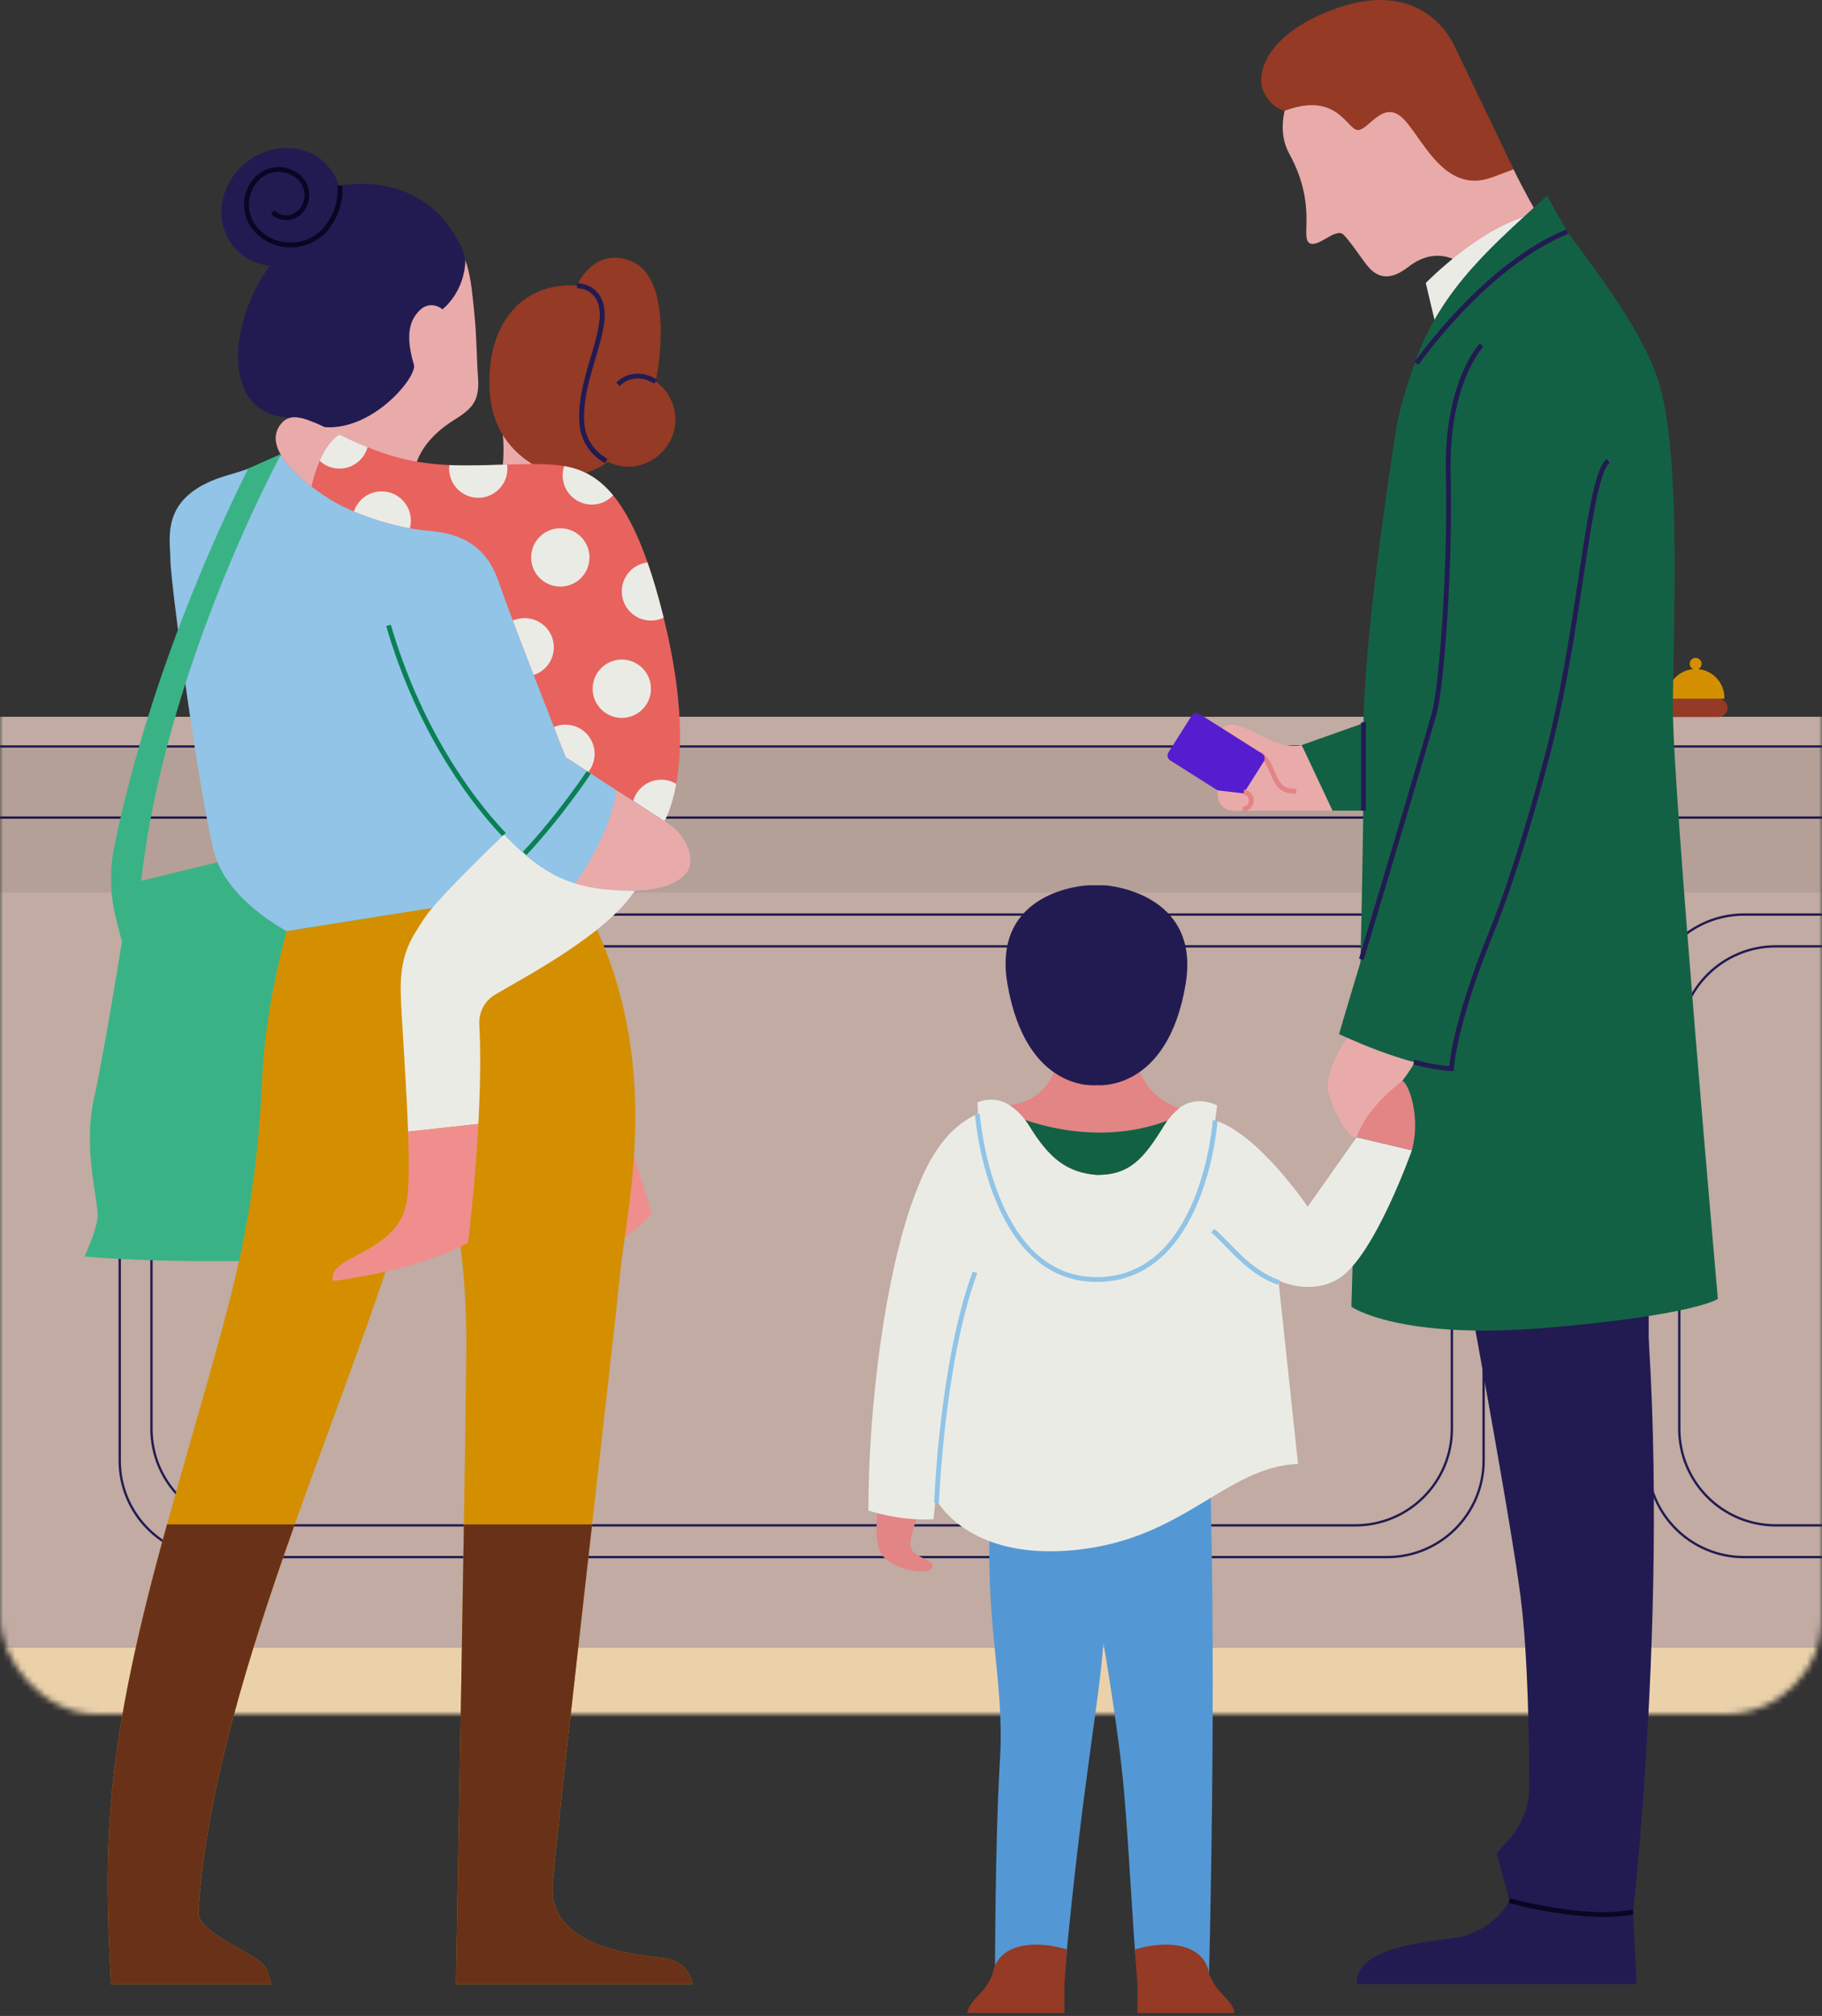 <svg fill="none" height="334" viewBox="0 0 302 334" width="302" xmlns="http://www.w3.org/2000/svg" xmlns:xlink="http://www.w3.org/1999/xlink"><rect x="0" y="0" width="302" height="334" fill="#333333" stroke="none"/><mask id="a" height="268" maskUnits="userSpaceOnUse" width="302" x="0" y="16"><rect fill="#f0ecff" height="268" rx="16" width="302" y="16"></rect></mask><g mask="url(#a)"><path d="m849.424 265.509h-849.536v97.747h849.536z" fill="#ebd1aa"></path><path d="m-179.936 256.945c-.035 8.861 7.138 16.063 16 16.063h593.089c8.837 0 16-7.163 16-16v-122.226c0-8.837-7.163-16-16-16h-592.606c-8.812 0-15.965 7.125-16 15.936z" fill="#c1aba2"></path><path d="m436.816 118.782h-607.868c-4.605 0-8.338 3.733-8.338 8.337 0 4.605 3.733 8.338 8.338 8.338h607.868c4.604 0 8.337-3.733 8.337-8.338 0-4.604-3.733-8.337-8.337-8.337z" fill="#c1aba2"></path><path d="m445.153 123.682h-624.543" stroke="#221b52" stroke-miterlimit="10" stroke-width=".388"></path><path d="m445.153 135.458h-624.543" stroke="#221b52" stroke-miterlimit="10" stroke-width=".388"></path><path d="m286.229 116.706c-.232-.565-.783-.934-1.394-.934h-7.56c-.612 0-1.163.37-1.394.936-.406.991.323 2.077 1.394 2.077h7.56c1.072 0 1.801-1.088 1.394-2.079z" fill="#943a25"></path><path d="m281.058 110.846c2.628 0 4.763 2.135 4.763 4.764 0 .091-.074.164-.165.164h-9.197c-.091 0-.165-.073-.165-.164 0-2.629 2.135-4.764 4.764-4.764z" fill="#d48f01"></path><path d="m281.057 110.964c.542 0 .982-.44.982-.982s-.44-.982-.982-.982c-.543 0-.982.44-.982.982s.439.982.982.982z" fill="#d48f01"></path><g stroke="#221b52" stroke-miterlimit="10" stroke-width=".388"><path d="m229.915 151.524h-194.073c-8.837 0-16 7.164-16 16v74.459c0 8.837 7.163 16 16 16h194.073c8.837 0 16-7.163 16-16v-74.459c0-8.836-7.163-16-16-16z"></path><path d="m224.652 156.789h-183.547c-8.837 0-16 7.164-16 16v63.932c0 8.837 7.163 16 16 16h183.547c8.837 0 16-7.163 16-16v-63.932c0-8.836-7.163-16-16-16z"></path><path d="m445.153 257.983h-156.073c-8.837 0-16-7.163-16-16v-74.459c0-8.836 7.164-16 16-16h156.073"></path><path d="m445.153 252.721h-150.809c-8.837 0-16-7.163-16-16v-63.932c0-8.836 7.163-16 16-16h150.809"></path></g><rect fill="#000" fill-opacity=".07" height="23.786" rx="11.893" width="624.543" x="-179.687" y="124.088"></rect></g><path d="m68.607 80.741s-1.438-6.147 6.731-11.206c3.088-1.913 4.205-3.227 3.884-7.22-.212-2.606-.175-6.074-.591-10.308-.555-5.643-.978-11.184-4.869-12.98l-23.573 32.574z" fill="#e9aaaa"></path><path d="m73.337 51.248s3.643-2.73 3.804-8.147c-.358-1.81-1.19-3.57-2.935-5.899-6.592-8.797-18.667-7.578-24.018-4.3-1.496.912 1.92 4.928.803 5.512-11.98 6.205-17.601 31.457-1.971 30.742 9.644 6.037 20.295-6.388 19.587-8.731-.708-2.343-1.321-5.585 0-7.782 2.197-3.65 4.731-1.394 4.731-1.394z" fill="#221b52"></path><path d="m52.665 41.546c4.367-3.633 5.211-9.82 1.884-13.818-3.326-3.998-9.563-4.294-13.931-.661-4.367 3.633-5.211 9.82-1.884 13.818 3.326 3.998 9.563 4.294 13.93.661z" fill="#221b52"></path><path d="m45.202 35.144c1.241 1.241 3.256 1.241 4.497 0 1.555-1.555 1.555-4.074 0-5.621-1.942-1.942-5.088-1.942-7.03 0-2.424 2.424-2.424 6.359 0 8.79 3.037 3.037 7.95 3.037 10.987 0 0 0 3.103-3.088 2.657-7.548" stroke="#080623" stroke-miterlimit="10" stroke-width=".8"></path><path d="m91.632 187.903c2.263 4.862 4.096 9.206 4.468 11.403 1.409 8.293-10.659 8.483-8.074 12.009 0 0 13.973-2.708 19.938-10.337 0 0-2.504-8.848-6.103-18.791z" fill="#f08e8e"></path><path d="m20.351 146.669 21.726-5.264h24.274v5.264l-3.913 61.512s-27.763 1.745-48.438 0c0 0 1.854-3.905 2.161-6.373.307-2.467-2.467-11.162-.621-19.616 1.854-8.454 4.672-26.179 4.672-26.179l.139-9.33z" fill="#39b386"></path><path d="m77.293 224.42c.292-25.507-6.286-40.714-6.286-40.714-2.548 17.674-12.863 42.671-22.157 68.857-7.709 21.718-14.71 44.262-15.966 64.104-.19 3 6.045 5.599 9.461 7.79 2.321 1.489 2.03 2.591 2.635 4.278h-26.588c-1.263-23.814-1.102-38.846 9.293-76.172 10.308-37.035 14.528-46.898 15.834-74.989.511-10.965 3.993-23.31 3.993-23.31l47.584-7.592c15.79 26.288 8.855 52.525 7.709 64.126-.489 5.008-2.489 22.558-4.665 41.765-2.854 25.259-6.03 53.373-6.519 59.563-.854 10.892 14.622 11.754 18.63 12.331 4.015.569 4.592 4.278 4.592 4.278h-39.268s.788-43.372 1.314-76.172c.182-11.418.329-21.558.402-28.143z" fill="#d48f01"></path><path d="m44.982 328.733h-26.588c-1.263-23.814-1.102-38.845 9.293-76.172h21.164c-7.709 21.718-14.71 44.262-15.966 64.104-.19 3.001 6.045 5.6 9.461 7.79 2.321 1.489 2.03 2.591 2.635 4.278z" fill="#693218"></path><path d="m114.847 328.733h-39.269s.788-43.372 1.314-76.172h21.251c-2.854 25.259-6.03 53.373-6.519 59.563-.854 10.892 14.623 11.754 18.631 12.331 4.015.569 4.592 4.278 4.592 4.278z" fill="#693218"></path><path d="m113.986 144.285c-3.636 5.606-18.886 2.387-18.886 2.387l-47.584 7.592s-9.512-4.927-11.834-12.439c-2.329-7.52-7.439-45.328-7.439-49.044s-1.92-10.783 9.636-14.09c11.994-3.431 14.82-7.585 14.82-7.585l29.983 18.156 11.097 36.195s4.132 2.752 8.381 5.527h.007c3.132 2.036 6.322 4.088 7.958 5.051 3.862 2.278 5.066 6.395 3.862 8.25z" fill="#91c4e6"></path><path d="m113.986 144.282c-3.636 5.607-18.886 2.387-18.886 2.387s5.913-7.76 7.059-15.688h.007c3.132 2.037 6.322 4.088 7.958 5.052 3.862 2.277 5.066 6.395 3.862 8.249z" fill="#e9aaaa"></path><path d="m83.543 138.279c-6.3-6.636-14.352-18.28-19.149-34.662" stroke="#0a8055" stroke-miterlimit="10" stroke-width=".8"></path><path d="m97.589 127.979s-4.665 7.052-10.629 13.425" stroke="#0a8055" stroke-miterlimit="10" stroke-width=".8"></path><path d="m18.92 140.428c2.103-10.607 7.892-33.844 22.208-62.79l5.504-2.446s-19.514 35.735-23.303 71.478l-3.125 9.337-.993-3.92c-.964-3.818-1.066-7.797-.299-11.659z" fill="#39b386"></path><path d="m79.286 186.212c.292-5.49.431-11.359.161-16.542-.102-1.986.898-3.862 2.614-4.877 5.22-3.095 18.397-9.958 23.142-17.199-9.563 0-14.666-2.008-21.66-9.316 0 0-11.191 10.695-13.199 13.842-2 3.146-4.125 5.723-3.92 12.586.124 4.205.92 14.301 1.219 22.777z" fill="#ebebe6"></path><path d="m67.642 187.475c.182 5.359.168 10.075-.343 12.236-1.942 8.183-13.111 8.278-12.111 12.534 0 0 13.907-1.664 22.383-6.358 0 0 1.153-9.126 1.723-19.682l-11.644 1.27z" fill="#f08e8e"></path><path d="m82.682 81.096s1.752-6.213 0-13.082l8.045 10.761-8.045 2.329z" fill="#e9aaaa"></path><path d="m92.275 78.688s-10.162-2.409-11.067-13.374c-.942-11.396 5.373-19.638 16.382-17.769 11.009 1.876 10.892 13.666 9.863 17.769-.964 3.833-4.577 14.484-15.178 13.374z" fill="#943a25"></path><path d="m96.421 70.352c-.015.263-.029.468-.029.541 0-.066.015-.234.029-.541z" fill="#a36d0f"></path><path d="m96.428 70.228c0 .051 0 .088-.007.132 0-.044 0-.088.007-.132z" fill="#a36d0f"></path><path d="m96.443 70.081c0 .052 0.0.096-.007.147 0-.044 0-.096.007-.147z" fill="#a36d0f"></path><path d="m108.664 63.233c1.548-7.753 1.38-17.864-4.096-19.974-6.271-2.409-8.913 4.066-8.913 4.066s3.424-.066 4.074 3.606c.825 4.672-2.796 10.768-3.168 17.163v.015s0-.007 0-.015v.015c-.088.467-.139.949-.139 1.438 0 .168.015.336.029.504v.029s0-.022 0-.029c.263 4.044 3.614 7.242 7.723 7.242s7.753-3.468 7.753-7.753c0-2.606-1.285-4.906-3.256-6.307z" fill="#943a25"></path><path d="m95.655 47.335s3.424-.066 4.074 3.606c.825 4.672-3.752 12.104-3.285 19.12m0 0v.029s0-.022 0-.029zm0 0c.161 2.526 1.533 4.723 3.548 6.016l.504.299" stroke="#221b52" stroke-miterlimit="10" stroke-width=".8"></path><path d="m96.42 70.344c-.015.263-.029.468-.029.541 0-.066.015-.234.029-.541z" fill="#a36d0f"></path><path d="m96.428 70.224c0 .051 0 .088-.007.132 0-.044 0-.088.007-.132z" fill="#a36d0f"></path><path d="m96.443 70.076c0 .052 0.0.096-.007.147 0-.044 0-.096.007-.147z" fill="#a36d0f"></path><path d="m108.663 63.232c1.547-7.753 1.379-17.864-4.096-19.974-6.271-2.409-8.913 4.066-8.913 4.066s3.424-.066 4.074 3.606c.825 4.672-2.796 10.768-3.168 17.163v.015s0-.007 0-.015v.015c-.088.467-.139.949-.139 1.438 0 .168.015.336.029.504v.029s0-.022 0-.029c.263 4.044 3.614 7.242 7.724 7.242s7.753-3.468 7.753-7.753c0-2.606-1.285-4.906-3.256-6.308z" fill="#943a25"></path><path d="m95.654 47.325s3.424-.066 4.074 3.606c.825 4.672-3.752 12.104-3.285 19.119m0 0v.029s0-.022 0-.029zm0 0c.161 2.526 1.533 4.723 3.548 6.016l.504.299" stroke="#221b52" stroke-miterlimit="10" stroke-width=".8"></path><path d="m112.088 129.878c-.767 4.278-1.964 6.154-1.964 6.154l-5.169-3.344-7.431-4.811-3.745-2.423s-.796-2.015-1.964-5.001c-.942-2.417-2.139-5.475-3.358-8.615-1.197-3.11-2.424-6.292-3.446-9.016-.986-2.591-1.788-4.767-2.227-6.051-1.073-3.161-3.205-8.147-11.505-8.804-1.095-.088-2.219-.241-3.358-.445-3.256-.599-6.556-1.635-9.257-2.774-1.321-.562-2.497-1.139-3.446-1.708-1.081-.642-2.344-1.475-3.584-2.424-3.942-3.008-7.724-7.22-4.993-10.447 1.278-1.511 3.095-1.175 5.621-.073 1.175.504 2.504 1.175 4.008 1.905 1.394.686 2.942 1.416 4.65 2.095 1.548.628 3.22 1.212 5.045 1.708 2.891.774 5.716 1.117 8.512 1.248 3.197.146 6.366.007 9.578-.088 1.774-.058 3.562-.095 5.373-.073 1.394.022 2.76.095 4.088.329 2.854.496 5.556 1.745 8.11 4.847 1.993 2.409 3.891 5.942 5.702 11.118.912 2.606 1.803 5.636 2.672 9.147.044.168.08.336.124.504 3.205 13.163 2.898 21.865 1.964 27.041z" fill="#e8635e"></path><g fill="#ebebe6"><path d="m103.064 118.944c2.669 0 4.833-2.164 4.833-4.833s-2.164-4.833-4.833-4.833-4.833 2.164-4.833 4.833 2.164 4.833 4.833 4.833z"></path><path d="m112.087 129.878c-.766 4.278-1.964 6.154-1.964 6.154l-5.168-3.344c.577-2.022 2.445-3.504 4.65-3.504.905 0 1.759.248 2.482.694z"></path><path d="m98.559 124.894c0 1.124-.387 2.168-1.037 2.985l-3.745-2.423s-.796-2.015-1.964-5.001c.584-.255 1.234-.394 1.913-.394 2.665 0 4.833 2.161 4.833 4.833z"></path><path d="m109.999 102.334c-.635.307-1.351.482-2.102.482-2.672 0-4.833-2.161-4.833-4.832 0-2.482 1.861-4.519 4.263-4.796.913 2.606 1.803 5.636 2.672 9.147z"></path><path d="m92.873 97.189c2.669 0 4.833-2.164 4.833-4.833 0-2.669-2.164-4.833-4.833-4.833-2.669 0-4.833 2.164-4.833 4.833 0 2.669 2.164 4.833 4.833 4.833z"></path><path d="m101.626 82.067c-.876.942-2.131 1.533-3.526 1.533-2.672 0-4.84-2.161-4.84-4.833 0-.54.088-1.066.256-1.548 2.854.496 5.556 1.745 8.11 4.847z"></path><path d="m84.106 77.638c0 2.665-2.161 4.833-4.833 4.833-2.672 0-4.833-2.168-4.833-4.833 0-.197.015-.394.036-.584 3.198.146 6.366.007 9.578-.088.036.219.051.445.051.672z"></path><path d="m68.097 86.244c0 .445-.059.869-.175 1.278-3.256-.599-6.556-1.635-9.257-2.774.628-1.942 2.446-3.336 4.592-3.336 2.672 0 4.84 2.161 4.84 4.833z"></path><path d="m60.92 74.096c-.562 2.044-2.431 3.541-4.65 3.541-2.672 0-4.833-2.168-4.833-4.84 0-1.0.307-1.927.825-2.701 1.175.504 2.504 1.175 4.008 1.905 1.394.686 2.942 1.416 4.65 2.095z"></path><path d="m91.8 107.246c0 2.146-1.402 3.964-3.344 4.592-1.197-3.11-2.424-6.293-3.446-9.016.591-.263 1.256-.409 1.949-.409 2.672 0 4.84 2.161 4.84 4.833z"></path></g><path d="m56.269 72.003c-3.402 2.183-4.636 8.614-4.636 8.614-3.942-3.008-7.724-7.22-4.993-10.447 1.876-2.219 4.899-.46 9.629 1.832z" fill="#e9aaaa"></path><path d="m108.663 63.229s-3.35-2.351-6.234.445" stroke="#221b52" stroke-miterlimit="10" stroke-width=".8"></path><path d="m229.718 134.308h-8.862l-5.11-10.856 12.87-4.57z" fill="#136144"></path><path d="m215.746 123.456s-2.241.679-5.935-1.168-6.498-3.402-7.483-1.088c-.774 1.825-.935 7.965-.395 11.089.198 1.169 1.22 2.023 2.402 2.023h16.521z" fill="#e9aaaa"></path><path d="m208.752 124.898c2.723 1.533 1.817 6.527 6.11 6.162" stroke="#e38485" stroke-miterlimit="10" stroke-width=".8"></path><path d="m197.505 118.598-3.837 6.064c-.282.447-.149 1.037.297 1.32l10.352 6.549c.446.282 1.037.15 1.32-.297l3.836-6.064c.283-.447.15-1.037-.297-1.32l-10.352-6.549c-.446-.283-1.037-.15-1.319.297z" fill="#561dcf"></path><path d="m201.758 130.944 4.796.555c.708.08 1.249.686 1.249 1.402 0 .781-.628 1.409-1.409 1.409h-2.059" fill="#e9aaaa"></path><path d="m206.161 131.221c.708.081 1.248.687 1.248 1.402 0 .781-.628 1.409-1.409 1.409" stroke="#e38485" stroke-miterlimit="10" stroke-width=".8"></path><path d="m213.965 15.444s-2.855 5.278-.278 10.001c4.709 8.622 1.796 13.849 3.351 14.827 1.417.891 4.388-2.672 5.665-1.373.949.964 2.147 2.701 3.366 4.388s3.241 4.139 7.344.949c6.315-4.906 11.096 1.453 11.096 1.453l10.265-10.286s-2.314-4.03-3.899-7.344c-1.584-3.314-27.58-18.565-27.58-18.565l-9.345 5.964z" fill="#e9aaaa"></path><path d="m238.049 54.158-1.723-7.271s9.666-9.95 18.47-11.483z" fill="#ebebe6"></path><path d="m250.182 314.898s-2.548 5.461-9.863 6.301c-7.315.839-15.63 2.306-15.447 7.541h46.386l-.577-11.951-10.658-1.883h-9.841z" fill="#221b52"></path><path d="m240.319 197.407s9.906 52.818 11.724 67.185c1.27 10.067 1.395 23.799 1.438 31.26.022 3.322-1.212 6.526-3.445 8.987l-1.972 2.175 2.118 7.884s11.308 2.826 20.499 1.884c0 0 7.775-68.09 0-120.164z" fill="#221b52"></path><path d="m250.181 314.898s12.345 3.475 20.499 1.884z" fill="#221b52"></path><path d="m250.181 314.898s12.345 3.475 20.499 1.884" stroke="#080623" stroke-miterlimit="10" stroke-width=".8"></path><path d="m256.409 32.412c-8.389 7.775-17.529 15.141-21.901 27.705-1.49 4.271-2.57 7.585-3.264 12.053-1.876 12.126-5.49 37.202-5.256 50.547.299 17.455-1.993 93.795-1.993 93.795s7.957 5.563 32.414 3.475c24.456-2.088 28.332-4.774 28.332-4.774s-7.453-84.4-7.453-97.518c0-13.119 1.445-40.729-2.139-53.68-2.38-8.622-10.622-19.156-15.382-25.646l-3.358-5.964z" fill="#136144"></path><path d="m223.309 171.941s-4.381 5.862-2.928 9.841 3.315 6.877 4.497 6.636c.431-.088 1.256-2.781 3.526-4.877 3.636-3.358 7.447-8.767 7.206-10.695l-12.294-.912z" fill="#e9aaaa"></path><path d="m234.792 60.218s11.272-16.243 24.975-21.843" stroke="#221b52" stroke-miterlimit="10" stroke-width=".8"></path><path d="m245.56 57.183s-5.862 6.096-5.504 21.324-1.431 36.735-2.686 41.393c-1.256 4.658-14.871 49.248-15.412 51.423 0 0 11.112 5.373 18.638 5.731 0 0 .292-7.037 6.687-22.784 2.322-5.716 6.797-17.127 9.264-29.369 4.322-21.478 6.607-45.81 10.031-48.555" fill="#136144"></path><path d="m234.368 175.973c2.147.569 4.3.993 6.22 1.08 0 0 .292-7.037 6.687-22.784 2.322-5.716 5.636-15.484 9.265-29.369 5.533-21.201 6.606-45.81 10.03-48.555" stroke="#221b52" stroke-miterlimit="10" stroke-width=".8"></path><path d="m245.561 57.183s-5.863 6.096-5.505 21.324-1.058 34.932-2.314 39.597c-.854 3.168-7.811 26.632-12.097 40.838" stroke="#221b52" stroke-miterlimit="10" stroke-width=".8"></path><path d="m250.889 28.052-9.526-19.85s-4.592-12.389-20.149-6.716c-11.601 4.227-13.134 11.002-11.747 13.783 1.387 2.781 3.461 3.088 3.461 3.088 8.424-3.161 10.22 2.701 11.943 3.161s4.103-4.862 7.344-2.197c3.242 2.665 6.833 13.089 15.068 10.075z" fill="#943a25"></path><path d="m226.002 119.68v14.63" stroke="#221b52" stroke-miterlimit="10" stroke-width=".8"></path><path d="m164.278 249.01c-1.307 19.857 2.285 28.997 1.467 42.539s-.818 34.918-.818 34.918h11.586c2.935-31.494 5.767-44.737 6.366-54.337 0 0 2.548 14.579 3.424 24.595.832 9.593 1.474 22.726 1.963 28.107l12.134 2.117s1.292-46.993.124-84.195l-36.246 6.249z" fill="#5398d4"></path><path d="m145.669 249.273s-1.336 6.621.913 8.811c2.248 2.19 7.417 2.92 7.957 1.643.548-1.278-3.102-1.643-3.584-3.285-.489-1.643 1.701-6.622 1.701-6.622z" fill="#e38485"></path><path d="m224.87 188.419-8.117 11.505s-8.184-12.082-15.338-14.279l.321-2.504s-3.38-1.855-6.322.503c-.876.701-1.738 1.643-2.512 2.898-3.365 5.498-5.709 8.155-11.14 8.118-4.833-.408-7.782-2.62-11.148-8.118-.978-1.591-2.095-2.671-3.204-3.401-2.709-1.796-5.41-.497-5.41-.497l.102 1.862c-5.774 2.606-8.629 8.373-10.79 14.338-4.497 12.41-7.373 33.625-7.373 51.423 0 0 5.22 1.796 10.79 1.438l.358-3.416s5.037 10.366 23.2 8.512c18.156-1.854 24.807-13.725 36.859-14.265l-3.241-30.384s5.315 2.635 10.06-.365c5.877-3.701 12.06-21.215 12.06-21.215l-9.147-2.153z" fill="#ebebe6"></path><path d="m224.871 188.42c1.168-3.38 3.913-6.453 7.571-9.359 1.189.606 3.051 6.249 1.576 11.513z" fill="#e38485"></path><path d="m195.414 183.643c-.664.525-1.314 1.197-1.927 2.029-.197.27-.394.562-.584.869-3.366 5.497-5.709 8.154-11.14 8.118-4.833-.409-7.783-2.621-11.148-8.118-.219-.351-.438-.679-.679-.986-.796-1.066-1.664-1.847-2.526-2.416.431-.073.832-.154 1.212-.256 7.432-1.92 6.957-9.928 6.957-9.928l12.586.358c.212 5.241 2.438 7.869 5.65 9.57.511.278 1.044.526 1.599.76z" fill="#e38485"></path><path d="m193.487 185.673c-.197.27-.394.562-.584.869-3.366 5.497-5.709 8.154-11.14 8.118-4.833-.409-7.783-2.621-11.148-8.118-.219-.351-.438-.679-.679-.986 4.358 1.497 13.761 3.789 23.551.117z" fill="#136144"></path><path d="m155.24 249.011s.832-23.215 6.366-38.21" stroke="#91c4e6" stroke-miterlimit="10" stroke-width=".8"></path><path d="m201.006 203.902c2.526 2.008 5.899 6.899 10.921 8.564" stroke="#91c4e6" stroke-miterlimit="10" stroke-width=".8"></path><path d="m188.114 323.013.416 5.724v4.781h16.09c-.394-2.416-2.884-2.963-4.227-6.563 0 0-.27-4.759-7.191-4.767-2.789 0-5.096.818-5.096.818z" fill="#943a25"></path><path d="m176.842 323.013-.416 5.724v4.781h-16.09c.394-2.416 2.884-2.963 4.227-6.563 0 0 .27-4.759 7.191-4.767 2.788 0 5.095.818 5.095.818z" fill="#943a25"></path><path d="m183.098 146.674s16.01.957 13.418 16.404c-3.022 17.988-14.761 16.718-14.761 16.718s-11.629 1.358-14.761-16.718c-2.738-15.805 13.418-16.404 13.418-16.404h2.694z" fill="#221b52"></path><path d="m162 184.559s1.993 27.435 19.776 27.435c17.842 0 19.638-26.354 19.638-26.354" stroke="#91c4e6" stroke-miterlimit="10" stroke-width=".8"></path></svg>